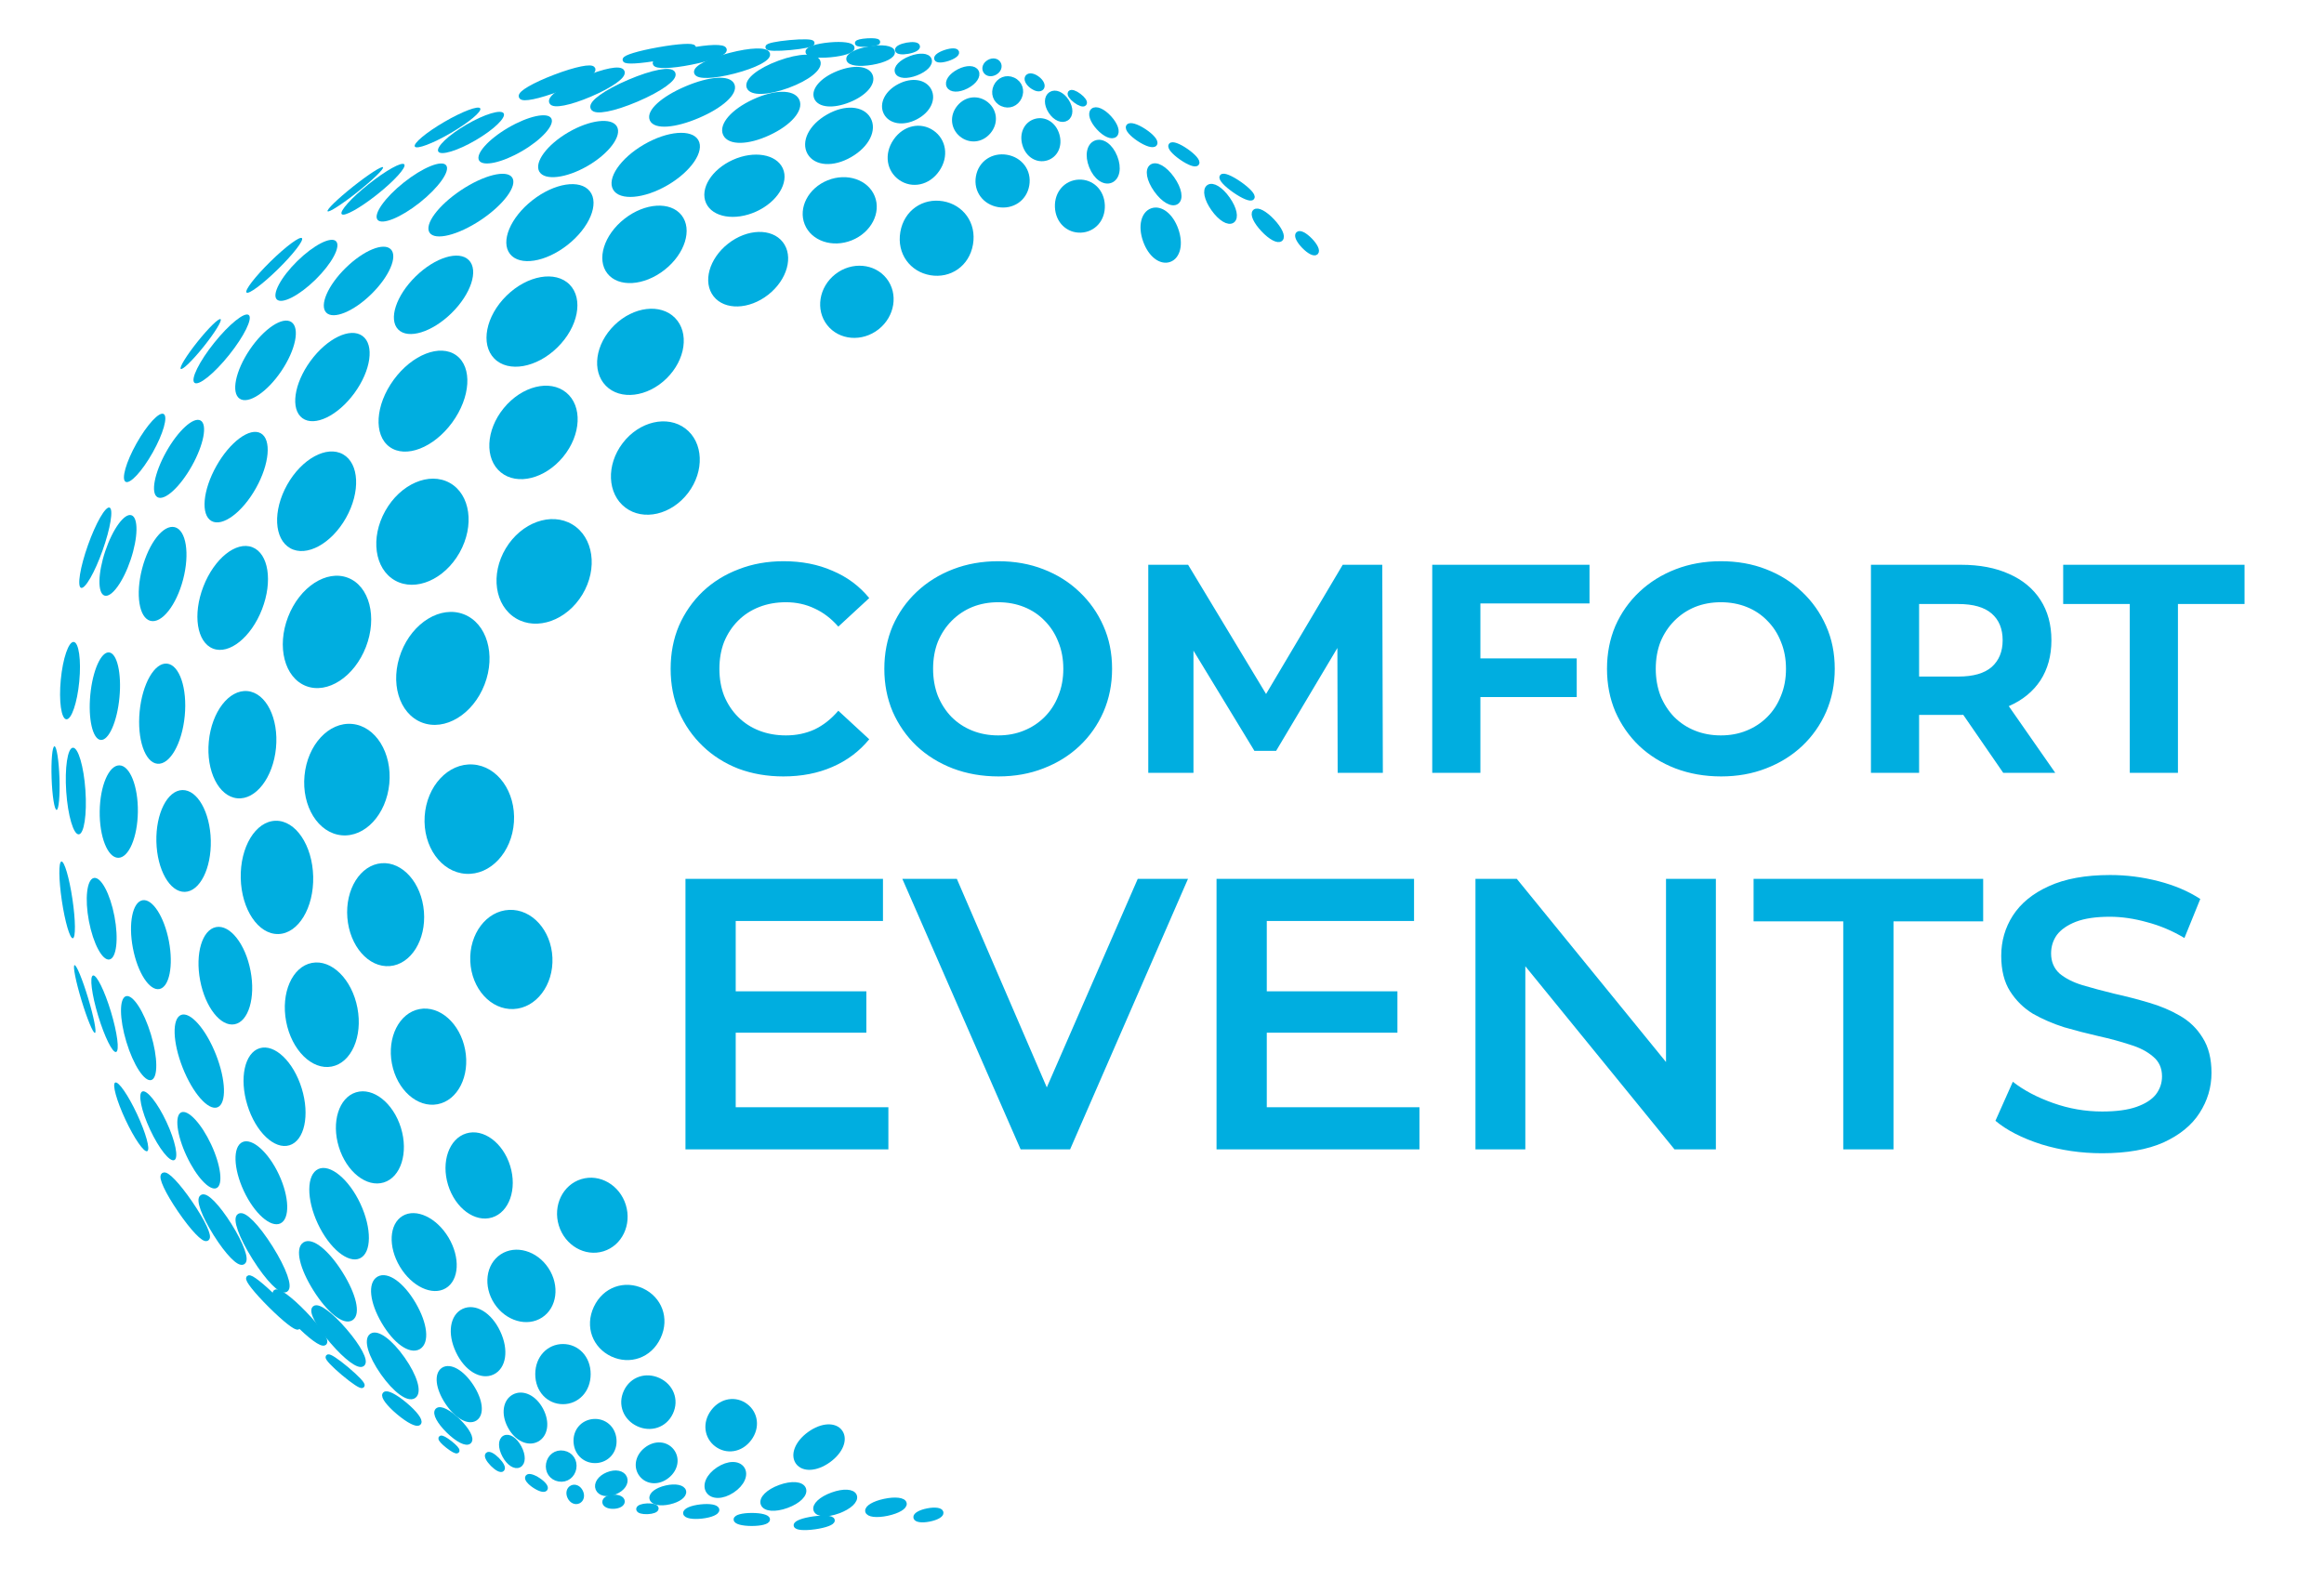 <?xml version="1.0" encoding="UTF-8"?> <svg xmlns="http://www.w3.org/2000/svg" width="469" height="319" viewBox="0 0 469 319" fill="none"> <path d="M195.863 49.257C195.156 53.383 191.607 55.707 187.831 55.06C184.054 54.414 181.48 51.042 182.186 46.915C182.893 42.788 186.442 40.465 190.218 41.111C193.995 41.758 196.569 45.129 195.863 49.257Z" fill="#00AEE0"></path> <path d="M195.863 49.257C195.156 53.383 191.607 55.707 187.831 55.06C184.054 54.414 181.48 51.042 182.186 46.915C182.893 42.788 186.442 40.465 190.218 41.111C193.995 41.758 196.569 45.129 195.863 49.257Z" stroke="#00AEE0"></path> <path d="M207.221 37.361C206.736 40.194 204.211 41.774 201.51 41.312C198.808 40.849 196.952 38.52 197.437 35.687C197.922 32.853 200.447 31.273 203.149 31.736C205.851 32.199 207.706 34.528 207.221 37.361Z" fill="#00AEE0"></path> <path d="M207.221 37.361C206.736 40.194 204.211 41.774 201.51 41.312C198.808 40.849 196.952 38.52 197.437 35.687C197.922 32.853 200.447 31.273 203.149 31.736C205.851 32.199 207.706 34.528 207.221 37.361Z" stroke="#00AEE0"></path> <path d="M213.304 27.228C213.96 29.424 212.96 31.373 211.168 31.908C209.376 32.444 207.47 31.363 206.814 29.167C206.159 26.971 207.159 25.022 208.951 24.487C210.743 23.952 212.648 25.033 213.304 27.228Z" fill="#00AEE0"></path> <path d="M213.304 27.228C213.96 29.424 212.96 31.373 211.168 31.908C209.376 32.444 207.47 31.363 206.814 29.167C206.159 26.971 207.159 25.022 208.951 24.487C210.743 23.952 212.648 25.033 213.304 27.228Z" stroke="#00AEE0"></path> <path d="M204.466 16.128C205.862 16.772 206.326 18.296 205.712 19.628C205.098 20.961 203.637 21.597 202.241 20.953C200.845 20.31 200.381 18.786 200.995 17.453C201.609 16.121 203.07 15.485 204.466 16.128Z" fill="#00AEE0"></path> <path d="M204.466 16.128C205.862 16.772 206.326 18.296 205.712 19.628C205.098 20.961 203.637 21.597 202.241 20.953C200.845 20.31 200.381 18.786 200.995 17.453C201.609 16.121 203.07 15.485 204.466 16.128Z" stroke="#00AEE0"></path> <path d="M225 31.69C225.896 33.933 225.455 35.904 224.15 36.425C222.844 36.946 221.168 35.821 220.272 33.577C219.376 31.334 219.816 29.363 221.122 28.842C222.428 28.321 224.104 29.446 225 31.69Z" fill="#00AEE0"></path> <path d="M225 31.69C225.896 33.933 225.455 35.904 224.15 36.425C222.844 36.946 221.168 35.821 220.272 33.577C219.376 31.334 219.816 29.363 221.122 28.842C222.428 28.321 224.104 29.446 225 31.69Z" stroke="#00AEE0"></path> <path d="M223.854 23.798C225.165 25.233 225.59 26.662 224.998 27.203C224.406 27.745 223.021 27.194 221.709 25.759C220.397 24.325 219.973 22.896 220.565 22.354C221.157 21.813 222.542 22.364 223.854 23.798Z" fill="#00AEE0"></path> <path d="M223.854 23.798C225.165 25.233 225.59 26.662 224.998 27.203C224.406 27.745 223.021 27.194 221.709 25.759C220.397 24.325 219.973 22.896 220.565 22.354C221.157 21.813 222.542 22.364 223.854 23.798Z" stroke="#00AEE0"></path> <path d="M215.237 20.414C216.175 21.852 216.11 23.309 215.23 23.883C214.351 24.456 212.991 23.928 212.053 22.49C211.115 21.051 211.181 19.594 212.06 19.021C212.94 18.448 214.3 18.975 215.237 20.414Z" fill="#00AEE0"></path> <path d="M215.237 20.414C216.175 21.852 216.11 23.309 215.23 23.883C214.351 24.456 212.991 23.928 212.053 22.49C211.115 21.051 211.181 19.594 212.06 19.021C212.94 18.448 214.3 18.975 215.237 20.414Z" stroke="#00AEE0"></path> <path d="M209.359 15.883C210.193 16.518 210.516 17.289 210.204 17.699C209.892 18.109 209.063 18.003 208.229 17.368C207.394 16.733 207.072 15.962 207.384 15.552C207.696 15.142 208.524 15.248 209.359 15.883Z" fill="#00AEE0"></path> <path d="M209.359 15.883C210.193 16.518 210.516 17.289 210.204 17.699C209.892 18.109 209.063 18.003 208.229 17.368C207.394 16.733 207.072 15.962 207.384 15.552C207.696 15.142 208.524 15.248 209.359 15.883Z" stroke="#00AEE0"></path> <path d="M217.762 19.355C218.597 19.989 219.015 20.636 218.818 20.895C218.622 21.154 217.886 20.927 217.051 20.293C216.215 19.659 215.798 19.012 215.995 18.753C216.191 18.494 216.927 18.722 217.762 19.355Z" fill="#00AEE0"></path> <path d="M217.762 19.355C218.597 19.989 219.015 20.636 218.818 20.895C218.622 21.154 217.886 20.927 217.051 20.293C216.215 19.659 215.798 19.012 215.995 18.753C216.191 18.494 216.927 18.722 217.762 19.355Z" stroke="#00AEE0"></path> <path d="M236.544 36.063C238.027 38.162 238.331 40.12 237.443 40.747C236.555 41.375 234.811 40.435 233.327 38.336C231.844 36.237 231.54 34.28 232.428 33.652C233.316 33.024 235.06 33.964 236.544 36.063Z" fill="#00AEE0"></path> <path d="M236.544 36.063C238.027 38.162 238.331 40.12 237.443 40.747C236.555 41.375 234.811 40.435 233.327 38.336C231.844 36.237 231.54 34.28 232.428 33.652C233.316 33.024 235.06 33.964 236.544 36.063Z" stroke="#00AEE0"></path> <path d="M247.734 40.14C249.146 42.138 249.483 43.966 248.698 44.521C247.913 45.076 246.302 44.147 244.89 42.15C243.478 40.152 243.141 38.324 243.926 37.769C244.711 37.214 246.322 38.142 247.734 40.14Z" fill="#00AEE0"></path> <path d="M247.734 40.14C249.146 42.138 249.483 43.966 248.698 44.521C247.913 45.076 246.302 44.147 244.89 42.15C243.478 40.152 243.141 38.324 243.926 37.769C244.711 37.214 246.322 38.142 247.734 40.14Z" stroke="#00AEE0"></path> <path d="M256.756 44.625C258.286 46.248 258.934 47.752 258.431 48.226C257.929 48.7 256.466 47.964 254.936 46.341C253.406 44.717 252.758 43.213 253.26 42.739C253.763 42.266 255.226 43.002 256.756 44.625Z" fill="#00AEE0"></path> <path d="M256.756 44.625C258.286 46.248 258.934 47.752 258.431 48.226C257.929 48.7 256.466 47.964 254.936 46.341C253.406 44.717 252.758 43.213 253.26 42.739C253.763 42.266 255.226 43.002 256.756 44.625Z" stroke="#00AEE0"></path> <path d="M239.377 30.482C240.918 31.554 241.773 32.593 241.516 32.963C241.259 33.333 239.987 32.893 238.446 31.822C236.904 30.75 236.049 29.711 236.307 29.341C236.564 28.971 237.835 29.411 239.377 30.482Z" fill="#00AEE0"></path> <path d="M239.377 30.482C240.918 31.554 241.773 32.593 241.516 32.963C241.259 33.333 239.987 32.893 238.446 31.822C236.904 30.75 236.049 29.711 236.307 29.341C236.564 28.971 237.835 29.411 239.377 30.482Z" stroke="#00AEE0"></path> <path d="M250.113 37.104C251.905 38.35 252.932 39.509 252.675 39.879C252.418 40.248 250.974 39.689 249.182 38.443C247.391 37.198 246.363 36.039 246.62 35.669C246.877 35.299 248.322 35.859 250.113 37.104Z" fill="#00AEE0"></path> <path d="M250.113 37.104C251.905 38.35 252.932 39.509 252.675 39.879C252.418 40.248 250.974 39.689 249.182 38.443C247.391 37.198 246.363 36.039 246.62 35.669C246.877 35.299 248.322 35.859 250.113 37.104Z" stroke="#00AEE0"></path> <path d="M230.911 26.493C232.477 27.528 233.324 28.594 233.037 29.028C232.751 29.462 231.438 29.1 229.872 28.065C228.306 27.03 227.458 25.964 227.745 25.53C228.031 25.096 229.345 25.458 230.911 26.493Z" fill="#00AEE0"></path> <path d="M230.911 26.493C232.477 27.528 233.324 28.594 233.037 29.028C232.751 29.462 231.438 29.1 229.872 28.065C228.306 27.03 227.458 25.964 227.745 25.53C228.031 25.096 229.345 25.458 230.911 26.493Z" stroke="#00AEE0"></path> <path d="M264.386 48.498C265.453 49.597 265.912 50.623 265.572 50.953C265.231 51.283 264.22 50.793 263.154 49.694C262.088 48.595 261.628 47.569 261.969 47.239C262.309 46.908 263.32 47.399 264.386 48.498Z" fill="#00AEE0"></path> <path d="M264.386 48.498C265.453 49.597 265.912 50.623 265.572 50.953C265.231 51.283 264.22 50.793 263.154 49.694C262.088 48.595 261.628 47.569 261.969 47.239C262.309 46.908 263.32 47.399 264.386 48.498Z" stroke="#00AEE0"></path> <path d="M189.126 34.243C187.25 36.955 184.081 37.53 181.769 35.931C179.456 34.331 178.875 31.163 180.751 28.451C182.626 25.739 185.795 25.164 188.108 26.764C190.42 28.363 191.001 31.531 189.126 34.243Z" fill="#00AEE0"></path> <path d="M189.126 34.243C187.25 36.955 184.081 37.53 181.769 35.931C179.456 34.331 178.875 31.163 180.751 28.451C182.626 25.739 185.795 25.164 188.108 26.764C190.42 28.363 191.001 31.531 189.126 34.243Z" stroke="#00AEE0"></path> <path d="M171.537 31.268C168.04 33.286 164.634 32.956 163.409 30.831C162.184 28.707 163.603 25.594 167.1 23.577C170.597 21.56 174.003 21.89 175.228 24.014C176.453 26.138 175.034 29.251 171.537 31.268Z" fill="#00AEE0"></path> <path d="M171.537 31.268C168.04 33.286 164.634 32.956 163.409 30.831C162.184 28.707 163.603 25.594 167.1 23.577C170.597 21.56 174.003 21.89 175.228 24.014C176.453 26.138 175.034 29.251 171.537 31.268Z" stroke="#00AEE0"></path> <path d="M155.083 26.835C150.807 28.821 147.2 28.78 146.391 27.038C145.582 25.296 147.877 22.514 152.154 20.527C156.431 18.541 160.038 18.583 160.847 20.325C161.655 22.066 159.36 24.849 155.083 26.835Z" fill="#00AEE0"></path> <path d="M155.083 26.835C150.807 28.821 147.2 28.78 146.391 27.038C145.582 25.296 147.877 22.514 152.154 20.527C156.431 18.541 160.038 18.583 160.847 20.325C161.655 22.066 159.36 24.849 155.083 26.835Z" stroke="#00AEE0"></path> <path d="M140.831 23.355C136.05 25.396 132.23 25.584 131.587 24.079C130.945 22.574 133.723 19.946 138.504 17.904C143.284 15.864 147.104 15.675 147.747 17.181C148.389 18.686 145.612 21.314 140.831 23.355Z" fill="#00AEE0"></path> <path d="M140.831 23.355C136.05 25.396 132.23 25.584 131.587 24.079C130.945 22.574 133.723 19.946 138.504 17.904C143.284 15.864 147.104 15.675 147.747 17.181C148.389 18.686 145.612 21.314 140.831 23.355Z" stroke="#00AEE0"></path> <path d="M128.481 20.043C123.7 22.084 120.068 22.712 119.658 21.75C119.247 20.788 122.213 18.6 126.994 16.559C131.775 14.518 135.406 13.89 135.817 14.852C136.227 15.813 133.262 18.002 128.481 20.043Z" fill="#00AEE0"></path> <path d="M128.481 20.043C123.7 22.084 120.068 22.712 119.658 21.75C119.247 20.788 122.213 18.6 126.994 16.559C131.775 14.518 135.406 13.89 135.817 14.852C136.227 15.813 133.262 18.002 128.481 20.043Z" stroke="#00AEE0"></path> <path d="M119.07 19.036C114.854 20.836 111.659 21.41 111.308 20.586C110.956 19.762 113.58 17.852 117.796 16.052C122.012 14.252 125.206 13.678 125.558 14.502C125.91 15.326 123.286 17.236 119.07 19.036Z" fill="#00AEE0"></path> <path d="M119.07 19.036C114.854 20.836 111.659 21.41 111.308 20.586C110.956 19.762 113.58 17.852 117.796 16.052C122.012 14.252 125.206 13.678 125.558 14.502C125.91 15.326 123.286 17.236 119.07 19.036Z" stroke="#00AEE0"></path> <path d="M112.869 17.883C108.586 19.519 105.433 20.127 105.188 19.485C104.942 18.843 107.699 17.195 111.981 15.559C116.264 13.924 119.418 13.315 119.663 13.957C119.908 14.599 117.152 16.248 112.869 17.883Z" fill="#00AEE0"></path> <path d="M112.869 17.883C108.586 19.519 105.433 20.127 105.188 19.485C104.942 18.843 107.699 17.195 111.981 15.559C116.264 13.924 119.418 13.315 119.663 13.957C119.908 14.599 117.152 16.248 112.869 17.883Z" stroke="#00AEE0"></path> <path d="M133.198 11.646C129.109 12.376 126.223 12.519 126.144 12.074C126.064 11.629 128.821 10.765 132.911 10.035C137 9.305 139.886 9.162 139.966 9.607C140.045 10.052 137.288 10.916 133.198 11.646Z" fill="#00AEE0"></path> <path d="M133.198 11.646C129.109 12.376 126.223 12.519 126.144 12.074C126.064 11.629 128.821 10.765 132.911 10.035C137 9.305 139.886 9.162 139.966 9.607C140.045 10.052 137.288 10.916 133.198 11.646Z" stroke="#00AEE0"></path> <path d="M139.426 12.575C135.297 13.393 132.344 13.432 132.216 12.786C132.088 12.139 134.833 11.05 138.963 10.233C143.092 9.416 146.046 9.376 146.174 10.023C146.302 10.67 143.556 11.758 139.426 12.575Z" fill="#00AEE0"></path> <path d="M139.426 12.575C135.297 13.393 132.344 13.432 132.216 12.786C132.088 12.139 134.833 11.05 138.963 10.233C143.092 9.416 146.046 9.376 146.174 10.023C146.302 10.67 143.556 11.758 139.426 12.575Z" stroke="#00AEE0"></path> <path d="M148.147 14.352C143.903 15.456 140.79 15.505 140.561 14.625C140.332 13.746 143.075 12.271 147.318 11.167C151.562 10.063 154.675 10.014 154.904 10.893C155.133 11.773 152.391 13.248 148.147 14.352Z" fill="#00AEE0"></path> <path d="M148.147 14.352C143.903 15.456 140.79 15.505 140.561 14.625C140.332 13.746 143.075 12.271 147.318 11.167C151.562 10.063 154.675 10.014 154.904 10.893C155.133 11.773 152.391 13.248 148.147 14.352Z" stroke="#00AEE0"></path> <path d="M158.955 17.277C154.839 18.788 151.624 18.81 151.161 17.55C150.699 16.29 153.164 14.226 157.28 12.715C161.397 11.204 164.612 11.183 165.074 12.443C165.537 13.703 163.071 15.766 158.955 17.277Z" fill="#00AEE0"></path> <path d="M158.955 17.277C154.839 18.788 151.624 18.81 151.161 17.55C150.699 16.29 153.164 14.226 157.28 12.715C161.397 11.204 164.612 11.183 165.074 12.443C165.537 13.703 163.071 15.766 158.955 17.277Z" stroke="#00AEE0"></path> <path d="M171.283 20.174C168.068 21.472 165.366 21.168 164.769 19.689C164.172 18.21 165.906 16.116 169.122 14.818C172.337 13.52 175.039 13.824 175.636 15.303C176.233 16.782 174.499 18.876 171.283 20.174Z" fill="#00AEE0"></path> <path d="M171.283 20.174C168.068 21.472 165.366 21.168 164.769 19.689C164.172 18.21 165.906 16.116 169.122 14.818C172.337 13.52 175.039 13.824 175.636 15.303C176.233 16.782 174.499 18.876 171.283 20.174Z" stroke="#00AEE0"></path> <path d="M184.767 23.655C182.195 24.979 179.699 24.49 178.809 22.76C177.918 21.03 178.971 18.715 181.543 17.391C184.115 16.067 186.612 16.556 187.502 18.286C188.392 20.016 187.339 22.331 184.767 23.655Z" fill="#00AEE0"></path> <path d="M184.767 23.655C182.195 24.979 179.699 24.49 178.809 22.76C177.918 21.03 178.971 18.715 181.543 17.391C184.115 16.067 186.612 16.556 187.502 18.286C188.392 20.016 187.339 22.331 184.767 23.655Z" stroke="#00AEE0"></path> <path d="M195.038 17.402C193.402 18.244 191.932 18.161 191.51 17.341C191.088 16.522 191.875 15.277 193.511 14.435C195.147 13.593 196.618 13.676 197.04 14.496C197.462 15.315 196.675 16.56 195.038 17.402Z" fill="#00AEE0"></path> <path d="M195.038 17.402C193.402 18.244 191.932 18.161 191.51 17.341C191.088 16.522 191.875 15.277 193.511 14.435C195.147 13.593 196.618 13.676 197.04 14.496C197.462 15.315 196.675 16.56 195.038 17.402Z" stroke="#00AEE0"></path> <path d="M184.881 14.757C182.979 15.491 181.412 15.336 181.097 14.52C180.781 13.704 181.838 12.536 183.739 11.801C185.641 11.067 187.208 11.222 187.523 12.039C187.838 12.855 186.782 14.023 184.881 14.757Z" fill="#00AEE0"></path> <path d="M184.881 14.757C182.979 15.491 181.412 15.336 181.097 14.52C180.781 13.704 181.838 12.536 183.739 11.801C185.641 11.067 187.208 11.222 187.523 12.039C187.838 12.855 186.782 14.023 184.881 14.757Z" stroke="#00AEE0"></path> <path d="M175.927 12.595C173.321 13.037 171.418 12.729 171.29 11.973C171.161 11.216 172.855 10.298 175.462 9.855C178.068 9.413 179.971 9.721 180.099 10.477C180.228 11.234 178.534 12.152 175.927 12.595Z" fill="#00AEE0"></path> <path d="M175.927 12.595C173.321 13.037 171.418 12.729 171.29 11.973C171.161 11.216 172.855 10.298 175.462 9.855C178.068 9.413 179.971 9.721 180.099 10.477C180.228 11.234 178.534 12.152 175.927 12.595Z" stroke="#00AEE0"></path> <path d="M183.256 10.363C182.057 10.584 181.178 10.454 181.114 10.106C181.05 9.758 181.825 9.324 183.024 9.103C184.223 8.882 185.102 9.012 185.167 9.36C185.231 9.708 184.455 10.143 183.256 10.363Z" fill="#00AEE0"></path> <path d="M183.256 10.363C182.057 10.584 181.178 10.454 181.114 10.106C181.05 9.758 181.825 9.324 183.024 9.103C184.223 8.882 185.102 9.012 185.167 9.36C185.231 9.708 184.455 10.143 183.256 10.363Z" stroke="#00AEE0"></path> <path d="M191.244 11.83C190.049 12.218 189.132 12.198 189.017 11.845C188.902 11.491 189.634 10.937 190.829 10.549C192.023 10.162 192.941 10.181 193.056 10.534C193.17 10.888 192.439 11.442 191.244 11.83Z" fill="#00AEE0"></path> <path d="M191.244 11.83C190.049 12.218 189.132 12.198 189.017 11.845C188.902 11.491 189.634 10.937 190.829 10.549C192.023 10.162 192.941 10.181 193.056 10.534C193.17 10.888 192.439 11.442 191.244 11.83Z" stroke="#00AEE0"></path> <path d="M200.788 14.639C200.015 15.079 199.215 14.913 198.885 14.333C198.556 13.754 198.822 12.981 199.594 12.542C200.367 12.102 201.167 12.268 201.497 12.848C201.826 13.427 201.56 14.2 200.788 14.639Z" fill="#00AEE0"></path> <path d="M200.788 14.639C200.015 15.079 199.215 14.913 198.885 14.333C198.556 13.754 198.822 12.981 199.594 12.542C200.367 12.102 201.167 12.268 201.497 12.848C201.826 13.427 201.56 14.2 200.788 14.639Z" stroke="#00AEE0"></path> <path d="M175.098 8.94C173.881 9.013 173.031 8.906 173.02 8.712C173.008 8.517 173.838 8.308 175.055 8.234C176.272 8.161 177.121 8.268 177.133 8.463C177.145 8.657 176.314 8.866 175.098 8.94Z" fill="#00AEE0"></path> <path d="M175.098 8.94C173.881 9.013 173.031 8.906 173.02 8.712C173.008 8.517 173.838 8.308 175.055 8.234C176.272 8.161 177.121 8.268 177.133 8.463C177.145 8.657 176.314 8.866 175.098 8.94Z" stroke="#00AEE0"></path> <path d="M167.597 11.062C164.964 11.305 163.106 11.024 163.055 10.471C163.004 9.917 164.779 9.3 167.411 9.057C170.044 8.813 171.902 9.094 171.953 9.648C172.004 10.201 170.229 10.818 167.597 11.062Z" fill="#00AEE0"></path> <path d="M167.597 11.062C164.964 11.305 163.106 11.024 163.055 10.471C163.004 9.917 164.779 9.3 167.411 9.057C170.044 8.813 171.902 9.094 171.953 9.648C172.004 10.201 170.229 10.818 167.597 11.062Z" stroke="#00AEE0"></path> <path d="M159.471 9.606C156.832 9.85 154.991 9.79 154.965 9.51C154.939 9.229 156.738 8.833 159.377 8.588C162.015 8.344 163.856 8.404 163.882 8.685C163.908 8.966 162.109 9.362 159.471 9.606Z" fill="#00AEE0"></path> <path d="M159.471 9.606C156.832 9.85 154.991 9.79 154.965 9.51C154.939 9.229 156.738 8.833 159.377 8.588C162.015 8.344 163.856 8.404 163.882 8.685C163.908 8.966 162.109 9.362 159.471 9.606Z" stroke="#00AEE0"></path> <path d="M199.511 26.553C198.016 28.355 195.66 28.501 194.026 27.146C192.392 25.792 192.099 23.45 193.594 21.646C195.089 19.844 197.445 19.698 199.079 21.053C200.713 22.407 201.006 24.75 199.511 26.553Z" fill="#00AEE0"></path> <path d="M199.511 26.553C198.016 28.355 195.66 28.501 194.026 27.146C192.392 25.792 192.099 23.45 193.594 21.646C195.089 19.844 197.445 19.698 199.079 21.053C200.713 22.407 201.006 24.75 199.511 26.553Z" stroke="#00AEE0"></path> <path d="M222.464 41.43C222.575 44.302 220.62 46.362 218.115 46.459C215.609 46.556 213.501 44.653 213.39 41.781C213.279 38.909 215.233 36.849 217.739 36.752C220.245 36.655 222.352 38.558 222.464 41.43Z" fill="#00AEE0"></path> <path d="M222.464 41.43C222.575 44.302 220.62 46.362 218.115 46.459C215.609 46.556 213.501 44.653 213.39 41.781C213.279 38.909 215.233 36.849 217.739 36.752C220.245 36.655 222.352 38.558 222.464 41.43Z" stroke="#00AEE0"></path> <path d="M237.313 46.372C238.346 49.294 237.681 51.798 235.981 52.399C234.28 53 232.189 51.471 231.156 48.548C230.123 45.626 230.789 43.122 232.489 42.521C234.189 41.92 236.28 43.449 237.313 46.372Z" fill="#00AEE0"></path> <path d="M237.313 46.372C238.346 49.294 237.681 51.798 235.981 52.399C234.28 53 232.189 51.471 231.156 48.548C230.123 45.626 230.789 43.122 232.489 42.521C234.189 41.92 236.28 43.449 237.313 46.372Z" stroke="#00AEE0"></path> <ellipse cx="169.461" cy="42.45" rx="7.617" ry="6.528" transform="rotate(-21.915 169.461 42.45)" fill="#00AEE0"></ellipse> <ellipse cx="172.927" cy="60.918" rx="7.617" ry="7.071" transform="rotate(-38.131 172.927 60.918)" fill="#00AEE0"></ellipse> <ellipse cx="150.987" cy="54.335" rx="8.873" ry="6.553" transform="rotate(-38.131 150.987 54.335)" fill="#00AEE0"></ellipse> <ellipse cx="130.059" cy="49.325" rx="9.517" ry="6.553" transform="rotate(-38.131 130.059 49.325)" fill="#00AEE0"></ellipse> <ellipse cx="129.246" cy="71.018" rx="9.778" ry="7.523" transform="rotate(-44.454 129.246 71.018)" fill="#00AEE0"></ellipse> <ellipse cx="107.662" cy="87.285" rx="10.412" ry="7.75" transform="rotate(-50.674 107.662 87.285)" fill="#00AEE0"></ellipse> <ellipse cx="85.356" cy="80.968" rx="11.432" ry="7.31" transform="rotate(-53.848 85.356 80.968)" fill="#00AEE0"></ellipse> <ellipse cx="67.088" cy="76.109" rx="10.276" ry="5.49" transform="rotate(-53.848 67.088 76.109)" fill="#00AEE0"></ellipse> <ellipse cx="53.587" cy="72.74" rx="9.33" ry="3.851" transform="rotate(-55.983 53.587 72.74)" fill="#00AEE0"></ellipse> <ellipse cx="44.726" cy="70.427" rx="8.762" ry="1.941" transform="rotate(-51.323 44.726 70.427)" fill="#00AEE0"></ellipse> <ellipse cx="40.499" cy="69.447" rx="6.428" ry="0.793" transform="rotate(-51.323 40.499 69.447)" fill="#00AEE0"></ellipse> <ellipse cx="132.256" cy="94.475" rx="10.017" ry="8.297" transform="rotate(-52.741 132.256 94.475)" fill="#00AEE0"></ellipse> <ellipse cx="109.807" cy="115.333" rx="11.055" ry="9.025" transform="rotate(-58.985 109.807 115.333)" fill="#00AEE0"></ellipse> <ellipse cx="89.37" cy="134.914" rx="11.714" ry="9.025" transform="rotate(-68.825 89.37 134.914)" fill="#00AEE0"></ellipse> <ellipse cx="65.991" cy="127.55" rx="11.714" ry="8.42" transform="rotate(-68.825 65.991 127.55)" fill="#00AEE0"></ellipse> <ellipse cx="46.959" cy="120.687" rx="10.975" ry="6.348" transform="rotate(-68.825 46.959 120.687)" fill="#00AEE0"></ellipse> <ellipse cx="32.817" cy="115.863" rx="9.767" ry="4.279" transform="rotate(-75.408 32.817 115.863)" fill="#00AEE0"></ellipse> <ellipse cx="23.806" cy="112.108" rx="8.553" ry="2.704" transform="rotate(-71.451 23.806 112.108)" fill="#00AEE0"></ellipse> <ellipse cx="19.23" cy="110.555" rx="8.595" ry="1.57" transform="rotate(-70.441 19.23 110.555)" fill="#00AEE0"></ellipse> <ellipse cx="85.253" cy="107.326" rx="11.291" ry="8.599" transform="rotate(-60.685 85.253 107.326)" fill="#00AEE0"></ellipse> <ellipse cx="63.896" cy="101.177" rx="10.871" ry="6.813" transform="rotate(-60.685 63.896 101.177)" fill="#00AEE0"></ellipse> <ellipse cx="47.652" cy="96.31" rx="10.156" ry="4.575" transform="rotate(-60.685 47.652 96.31)" fill="#00AEE0"></ellipse> <ellipse cx="36.133" cy="92.619" rx="8.877" ry="2.954" transform="rotate(-60.685 36.133 92.619)" fill="#00AEE0"></ellipse> <ellipse cx="29.188" cy="90.407" rx="7.847" ry="1.875" transform="rotate(-60.685 29.188 90.407)" fill="#00AEE0"></ellipse> <ellipse cx="107.352" cy="64.909" rx="10.653" ry="7.324" transform="rotate(-44.454 107.352 64.909)" fill="#00AEE0"></ellipse> <ellipse cx="87.491" cy="59.509" rx="9.989" ry="5.179" transform="rotate(-44.454 87.491 59.509)" fill="#00AEE0"></ellipse> <ellipse cx="72.358" cy="56.713" rx="9.125" ry="3.701" transform="rotate(-44.454 72.358 56.713)" fill="#00AEE0"></ellipse> <ellipse cx="61.837" cy="54.567" rx="8.379" ry="2.623" transform="rotate(-44.454 61.837 54.567)" fill="#00AEE0"></ellipse> <ellipse cx="55.342" cy="53.556" rx="7.833" ry="1.082" transform="rotate(-44.454 55.342 53.556)" fill="#00AEE0"></ellipse> <ellipse cx="110.979" cy="44.938" rx="10.244" ry="5.737" transform="rotate(-38.131 110.979 44.938)" fill="#00AEE0"></ellipse> <ellipse cx="95.029" cy="41.401" rx="10.022" ry="3.612" transform="rotate(-33.722 95.029 41.401)" fill="#00AEE0"></ellipse> <ellipse cx="83.109" cy="38.859" rx="8.841" ry="2.591" transform="rotate(-38.455 83.109 38.859)" fill="#00AEE0"></ellipse> <ellipse cx="75.272" cy="38.198" rx="8.067" ry="1.352" transform="rotate(-38.455 75.272 38.198)" fill="#00AEE0"></ellipse> <ellipse cx="71.703" cy="38.203" rx="7.142" ry="0.705" transform="rotate(-38.455 71.703 38.203)" fill="#00AEE0"></ellipse> <ellipse cx="150.233" cy="37.492" rx="8.5" ry="5.723" transform="rotate(-24.365 150.233 37.492)" fill="#00AEE0"></ellipse> <ellipse cx="132.33" cy="33.28" rx="9.944" ry="4.745" transform="rotate(-30.218 132.33 33.28)" fill="#00AEE0"></ellipse> <ellipse cx="116.667" cy="30.085" rx="9.058" ry="3.91" transform="rotate(-30.246 116.667 30.085)" fill="#00AEE0"></ellipse> <ellipse cx="103.964" cy="28.134" rx="8.433" ry="2.74" transform="rotate(-30.246 103.964 28.134)" fill="#00AEE0"></ellipse> <ellipse cx="95.049" cy="26.736" rx="7.642" ry="1.828" transform="rotate(-30.246 95.049 26.736)" fill="#00AEE0"></ellipse> <ellipse cx="90.315" cy="25.73" rx="7.642" ry="1.298" transform="rotate(-30.246 90.315 25.73)" fill="#00AEE0"></ellipse> <path d="M132.862 269.873C134.635 266.08 133.044 262.148 129.572 260.526C126.101 258.903 122.064 260.206 120.291 263.999C118.519 267.793 120.11 271.725 123.581 273.347C127.053 274.969 131.09 273.667 132.862 269.873Z" fill="#00AEE0"></path> <path d="M132.862 269.873C134.635 266.08 133.044 262.148 129.572 260.526C126.101 258.903 122.064 260.206 120.291 263.999C118.519 267.793 120.11 271.725 123.581 273.347C127.053 274.969 131.09 273.667 132.862 269.873Z" stroke="#00AEE0"></path> <path d="M135.345 285.124C136.562 282.52 135.388 279.782 132.905 278.622C130.421 277.461 127.569 278.317 126.352 280.922C125.135 283.526 126.309 286.263 128.792 287.423C131.275 288.584 134.128 287.728 135.345 285.124Z" fill="#00AEE0"></path> <path d="M135.345 285.124C136.562 282.52 135.388 279.782 132.905 278.622C130.421 277.461 127.569 278.317 126.352 280.922C125.135 283.526 126.309 286.263 128.792 287.423C131.275 288.584 134.128 287.728 135.345 285.124Z" stroke="#00AEE0"></path> <path d="M134.633 297.914C136.423 296.485 136.713 294.313 135.545 292.852C134.378 291.39 132.197 291.192 130.406 292.622C128.615 294.052 128.326 296.223 129.493 297.685C130.66 299.146 132.842 299.344 134.633 297.914Z" fill="#00AEE0"></path> <path d="M134.633 297.914C136.423 296.485 136.713 294.313 135.545 292.852C134.378 291.39 132.197 291.192 130.406 292.622C128.615 294.052 128.326 296.223 129.493 297.685C130.66 299.146 132.842 299.344 134.633 297.914Z" stroke="#00AEE0"></path> <path d="M112.792 298.542C114.305 298.809 115.556 297.822 115.811 296.377C116.066 294.932 115.228 293.577 113.715 293.31C112.201 293.043 110.951 294.03 110.696 295.475C110.441 296.92 111.278 298.275 112.792 298.542Z" fill="#00AEE0"></path> <path d="M112.792 298.542C114.305 298.809 115.556 297.822 115.811 296.377C116.066 294.932 115.228 293.577 113.715 293.31C112.201 293.043 110.951 294.03 110.696 295.475C110.441 296.92 111.278 298.275 112.792 298.542Z" stroke="#00AEE0"></path> <path d="M147.782 300.85C149.798 299.517 150.559 297.648 149.784 296.475C149.008 295.302 146.99 295.271 144.974 296.603C142.959 297.936 142.198 299.806 142.973 300.979C143.748 302.151 145.767 302.182 147.782 300.85Z" fill="#00AEE0"></path> <path d="M147.782 300.85C149.798 299.517 150.559 297.648 149.784 296.475C149.008 295.302 146.99 295.271 144.974 296.603C142.959 297.936 142.198 299.806 142.973 300.979C143.748 302.151 145.767 302.182 147.782 300.85Z" stroke="#00AEE0"></path> <path d="M135.089 303.16C136.984 302.729 138.148 301.797 137.97 301.015C137.792 300.232 136.34 299.895 134.444 300.326C132.549 300.757 131.385 301.689 131.563 302.471C131.741 303.254 133.193 303.591 135.089 303.16Z" fill="#00AEE0"></path> <path d="M135.089 303.16C136.984 302.729 138.148 301.797 137.97 301.015C137.792 300.232 136.34 299.895 134.444 300.326C132.549 300.757 131.385 301.689 131.563 302.471C131.741 303.254 133.193 303.591 135.089 303.16Z" stroke="#00AEE0"></path> <path d="M124.085 301.163C125.675 300.515 126.452 299.281 126.057 298.309C125.661 297.336 124.243 296.994 122.652 297.641C121.062 298.289 120.285 299.523 120.68 300.496C121.076 301.468 122.494 301.81 124.085 301.163Z" fill="#00AEE0"></path> <path d="M124.085 301.163C125.675 300.515 126.452 299.281 126.057 298.309C125.661 297.336 124.243 296.994 122.652 297.641C121.062 298.289 120.285 299.523 120.68 300.496C121.076 301.468 122.494 301.81 124.085 301.163Z" stroke="#00AEE0"></path> <path d="M123.858 304.055C124.905 304.009 125.61 303.56 125.587 303.046C125.565 302.531 124.824 302.145 123.776 302.191C122.728 302.237 122.024 302.686 122.047 303.201C122.069 303.716 122.81 304.101 123.858 304.055Z" fill="#00AEE0"></path> <path d="M123.858 304.055C124.905 304.009 125.61 303.56 125.587 303.046C125.565 302.531 124.824 302.145 123.776 302.191C122.728 302.237 122.024 302.686 122.047 303.201C122.069 303.716 122.81 304.101 123.858 304.055Z" stroke="#00AEE0"></path> <path d="M130.679 305.13C131.726 305.086 132.438 304.792 132.424 304.467C132.41 304.143 131.676 303.91 130.629 303.954C129.581 303.999 128.87 304.293 128.883 304.617C128.897 304.942 129.631 305.175 130.679 305.13Z" fill="#00AEE0"></path> <path d="M130.679 305.13C131.726 305.086 132.438 304.792 132.424 304.467C132.41 304.143 131.676 303.91 130.629 303.954C129.581 303.999 128.87 304.293 128.883 304.617C128.897 304.942 129.631 305.175 130.679 305.13Z" stroke="#00AEE0"></path> <path d="M158.762 303.906C161.178 303.027 162.543 301.592 162.171 300.57C161.8 299.548 159.831 299.326 157.416 300.204C155 301.083 153.634 302.518 154.006 303.54C154.378 304.562 156.346 304.784 158.762 303.906Z" fill="#00AEE0"></path> <path d="M158.762 303.906C161.178 303.027 162.543 301.592 162.171 300.57C161.8 299.548 159.831 299.326 157.416 300.204C155 301.083 153.634 302.518 154.006 303.54C154.378 304.562 156.346 304.784 158.762 303.906Z" stroke="#00AEE0"></path> <path d="M169.147 305.008C171.446 304.172 172.766 302.862 172.437 301.959C172.108 301.055 170.256 300.899 167.957 301.736C165.658 302.572 164.338 303.881 164.667 304.785C164.996 305.689 166.848 305.844 169.147 305.008Z" fill="#00AEE0"></path> <path d="M169.147 305.008C171.446 304.172 172.766 302.862 172.437 301.959C172.108 301.055 170.256 300.899 167.957 301.736C165.658 302.572 164.338 303.881 164.667 304.785C164.996 305.689 166.848 305.844 169.147 305.008Z" stroke="#00AEE0"></path> <path d="M179.05 305.469C181.232 305.008 182.622 304.142 182.479 303.466C182.336 302.79 180.714 302.56 178.532 303.022C176.35 303.483 174.96 304.35 175.103 305.025C175.245 305.701 176.867 305.931 179.05 305.469Z" fill="#00AEE0"></path> <path d="M179.05 305.469C181.232 305.008 182.622 304.142 182.479 303.466C182.336 302.79 180.714 302.56 178.532 303.022C176.35 303.483 174.96 304.35 175.103 305.025C175.245 305.701 176.867 305.931 179.05 305.469Z" stroke="#00AEE0"></path> <path d="M151.72 307.516C153.597 307.515 154.891 307.148 154.891 306.698C154.891 306.248 153.595 305.884 151.718 305.885C149.841 305.887 148.546 306.253 148.547 306.703C148.547 307.154 149.842 307.518 151.72 307.516Z" fill="#00AEE0"></path> <path d="M151.72 307.516C153.597 307.515 154.891 307.148 154.891 306.698C154.891 306.248 153.595 305.884 151.718 305.885C149.841 305.887 148.546 306.253 148.547 306.703C148.547 307.154 149.842 307.518 151.72 307.516Z" stroke="#00AEE0"></path> <path d="M164.428 308.189C166.589 307.886 168.029 307.316 167.966 306.87C167.904 306.424 166.362 306.271 164.201 306.574C162.041 306.877 160.601 307.448 160.663 307.894C160.726 308.34 162.267 308.492 164.428 308.189Z" fill="#00AEE0"></path> <path d="M164.428 308.189C166.589 307.886 168.029 307.316 167.966 306.87C167.904 306.424 166.362 306.271 164.201 306.574C162.041 306.877 160.601 307.448 160.663 307.894C160.726 308.34 162.267 308.492 164.428 308.189Z" stroke="#00AEE0"></path> <path d="M141.618 306.028C143.483 305.82 144.724 305.258 144.666 304.74C144.608 304.223 143.274 303.948 141.409 304.156C139.543 304.364 138.303 304.926 138.361 305.444C138.418 305.961 139.752 306.236 141.618 306.028Z" fill="#00AEE0"></path> <path d="M141.618 306.028C143.483 305.82 144.724 305.258 144.666 304.74C144.608 304.223 143.274 303.948 141.409 304.156C139.543 304.364 138.303 304.926 138.361 305.444C138.418 305.961 139.752 306.236 141.618 306.028Z" stroke="#00AEE0"></path> <path d="M187.526 306.638C189.029 306.343 189.991 305.762 189.9 305.297C189.808 304.831 188.698 304.658 187.195 304.953C185.693 305.248 184.73 305.829 184.822 306.294C184.913 306.759 186.024 306.933 187.526 306.638Z" fill="#00AEE0"></path> <path d="M187.526 306.638C189.029 306.343 189.991 305.762 189.9 305.297C189.808 304.831 188.698 304.658 187.195 304.953C185.693 305.248 184.73 305.829 184.822 306.294C184.913 306.759 186.024 306.933 187.526 306.638Z" stroke="#00AEE0"></path> <path d="M118.7 277.369C118.706 274.071 116.43 271.793 113.618 271.788C110.807 271.783 108.524 274.055 108.518 277.352C108.513 280.65 110.788 282.929 113.6 282.933C116.412 282.938 118.695 280.666 118.7 277.369Z" fill="#00AEE0"></path> <path d="M118.7 277.369C118.706 274.071 116.43 271.793 113.618 271.788C110.807 271.783 108.524 274.055 108.518 277.352C108.513 280.65 110.788 282.929 113.6 282.933C116.412 282.938 118.695 280.666 118.7 277.369Z" stroke="#00AEE0"></path> <path d="M100.492 268.922C98.769 265.271 95.783 263.6 93.565 264.647C91.347 265.693 90.739 269.06 92.461 272.711C94.184 276.362 97.171 278.033 99.388 276.986C101.606 275.94 102.215 272.572 100.492 268.922Z" fill="#00AEE0"></path> <path d="M100.492 268.922C98.769 265.271 95.783 263.6 93.565 264.647C91.347 265.693 90.739 269.06 92.461 272.711C94.184 276.362 97.171 278.033 99.388 276.986C101.606 275.94 102.215 272.572 100.492 268.922Z" stroke="#00AEE0"></path> <path d="M83.449 263.251C81.068 259.18 78.081 257.158 76.423 258.128C74.766 259.098 75.065 262.692 77.446 266.763C79.828 270.833 82.814 272.855 84.472 271.885C86.129 270.915 85.83 267.321 83.449 263.251Z" fill="#00AEE0"></path> <path d="M83.449 263.251C81.068 259.18 78.081 257.158 76.423 258.128C74.766 259.098 75.065 262.692 77.446 266.763C79.828 270.833 82.814 272.855 84.472 271.885C86.129 270.915 85.83 267.321 83.449 263.251Z" stroke="#00AEE0"></path> <path d="M68.691 257.053C65.926 252.65 62.896 250.318 61.51 251.188C60.123 252.059 60.907 255.802 63.671 260.204C66.435 264.607 69.466 266.939 70.852 266.069C72.238 265.199 71.455 261.456 68.691 257.053Z" fill="#00AEE0"></path> <path d="M68.691 257.053C65.926 252.65 62.896 250.318 61.51 251.188C60.123 252.059 60.907 255.802 63.671 260.204C66.435 264.607 69.466 266.939 70.852 266.069C72.238 265.199 71.455 261.456 68.691 257.053Z" stroke="#00AEE0"></path> <path d="M54.593 251.87C51.829 247.468 49.204 244.881 48.318 245.437C47.432 245.993 48.621 249.482 51.385 253.884C54.15 258.287 56.775 260.874 57.66 260.317C58.546 259.761 57.357 256.273 54.593 251.87Z" fill="#00AEE0"></path> <path d="M54.593 251.87C51.829 247.468 49.204 244.881 48.318 245.437C47.432 245.993 48.621 249.482 51.385 253.884C54.15 258.287 56.775 260.874 57.66 260.317C58.546 259.761 57.357 256.273 54.593 251.87Z" stroke="#00AEE0"></path> <path d="M46.288 247.332C43.85 243.449 41.553 241.156 40.794 241.633C40.035 242.109 41.102 245.174 43.54 249.057C45.977 252.94 48.275 255.232 49.033 254.756C49.792 254.279 48.725 251.214 46.288 247.332Z" fill="#00AEE0"></path> <path d="M46.288 247.332C43.85 243.449 41.553 241.156 40.794 241.633C40.035 242.109 41.102 245.174 43.54 249.057C45.977 252.94 48.275 255.232 49.033 254.756C49.792 254.279 48.725 251.214 46.288 247.332Z" stroke="#00AEE0"></path> <path d="M38.406 242.883C35.82 239.097 33.576 236.8 33.008 237.187C32.441 237.575 33.766 240.501 36.352 244.286C38.938 248.072 41.182 250.369 41.749 249.982C42.316 249.594 40.992 246.668 38.406 242.883Z" fill="#00AEE0"></path> <path d="M38.406 242.883C35.82 239.097 33.576 236.8 33.008 237.187C32.441 237.575 33.766 240.501 36.352 244.286C38.938 248.072 41.182 250.369 41.749 249.982C42.316 249.594 40.992 246.668 38.406 242.883Z" stroke="#00AEE0"></path> <path d="M55.745 262.321C52.801 259.39 50.512 257.627 50.193 257.947C49.874 258.268 51.646 260.55 54.59 263.481C57.533 266.413 59.823 268.175 60.142 267.855C60.461 267.535 58.688 265.252 55.745 262.321Z" fill="#00AEE0"></path> <path d="M55.745 262.321C52.801 259.39 50.512 257.627 50.193 257.947C49.874 258.268 51.646 260.55 54.59 263.481C57.533 266.413 59.823 268.175 60.142 267.855C60.461 267.535 58.688 265.252 55.745 262.321Z" stroke="#00AEE0"></path> <path d="M61.391 265.109C58.464 262.083 56.061 260.366 55.587 260.825C55.113 261.283 56.748 263.743 59.675 266.769C62.601 269.795 65.005 271.511 65.479 271.052C65.953 270.594 64.318 268.135 61.391 265.109Z" fill="#00AEE0"></path> <path d="M61.391 265.109C58.464 262.083 56.061 260.366 55.587 260.825C55.113 261.283 56.748 263.743 59.675 266.769C62.601 269.795 65.005 271.511 65.479 271.052C65.953 270.594 64.318 268.135 61.391 265.109Z" stroke="#00AEE0"></path> <path d="M69.568 268.621C66.712 265.294 64.181 263.479 63.492 264.072C62.803 264.664 64.215 267.439 67.071 270.765C69.928 274.092 72.458 275.907 73.148 275.315C73.837 274.723 72.425 271.947 69.568 268.621Z" fill="#00AEE0"></path> <path d="M69.568 268.621C66.712 265.294 64.181 263.479 63.492 264.072C62.803 264.664 64.215 267.439 67.071 270.765C69.928 274.092 72.458 275.907 73.148 275.315C73.837 274.723 72.425 271.947 69.568 268.621Z" stroke="#00AEE0"></path> <path d="M81.248 274.308C78.728 270.72 76.099 268.869 75 269.641C73.902 270.412 74.751 273.513 77.271 277.101C79.791 280.689 82.42 282.54 83.519 281.768C84.617 280.997 83.768 277.896 81.248 274.308Z" fill="#00AEE0"></path> <path d="M81.248 274.308C78.728 270.72 76.099 268.869 75 269.641C73.902 270.412 74.751 273.513 77.271 277.101C79.791 280.689 82.42 282.54 83.519 281.768C84.617 280.997 83.768 277.896 81.248 274.308Z" stroke="#00AEE0"></path> <path d="M95.091 279.82C93.189 276.92 90.796 275.629 89.462 276.504C88.128 277.379 88.359 280.088 90.261 282.988C92.163 285.887 94.556 287.178 95.889 286.304C97.223 285.429 96.992 282.719 95.091 279.82Z" fill="#00AEE0"></path> <path d="M95.091 279.82C93.189 276.92 90.796 275.629 89.462 276.504C88.128 277.379 88.359 280.088 90.261 282.988C92.163 285.887 94.556 287.178 95.889 286.304C97.223 285.429 96.992 282.719 95.091 279.82Z" stroke="#00AEE0"></path> <path d="M109.15 284.58C107.792 282.026 105.462 281.005 103.745 281.918C102.027 282.832 101.572 285.335 102.931 287.888C104.289 290.442 106.619 291.464 108.336 290.55C110.054 289.636 110.509 287.134 109.15 284.58Z" fill="#00AEE0"></path> <path d="M109.15 284.58C107.792 282.026 105.462 281.005 103.745 281.918C102.027 282.832 101.572 285.335 102.931 287.888C104.289 290.442 106.619 291.464 108.336 290.55C110.054 289.636 110.509 287.134 109.15 284.58Z" stroke="#00AEE0"></path> <path d="M104.775 292.188C103.911 290.563 102.655 289.793 101.842 290.226C101.028 290.659 100.965 292.131 101.829 293.755C102.693 295.38 103.949 296.15 104.762 295.717C105.576 295.284 105.639 293.812 104.775 292.188Z" fill="#00AEE0"></path> <path d="M104.775 292.188C103.911 290.563 102.655 289.793 101.842 290.226C101.028 290.659 100.965 292.131 101.829 293.755C102.693 295.38 103.949 296.15 104.762 295.717C105.576 295.284 105.639 293.812 104.775 292.188Z" stroke="#00AEE0"></path> <path d="M92.454 286.833C90.565 284.984 88.827 284.152 88.29 284.7C87.753 285.248 88.621 286.969 90.51 288.819C92.399 290.668 94.138 291.5 94.675 290.952C95.212 290.404 94.344 288.683 92.454 286.833Z" fill="#00AEE0"></path> <path d="M92.454 286.833C90.565 284.984 88.827 284.152 88.29 284.7C87.753 285.248 88.621 286.969 90.51 288.819C92.399 290.668 94.138 291.5 94.675 290.952C95.212 290.404 94.344 288.683 92.454 286.833Z" stroke="#00AEE0"></path> <path d="M100.331 294.639C99.472 293.774 98.676 293.379 98.425 293.628C98.174 293.878 98.563 294.677 99.422 295.542C100.281 296.407 101.078 296.801 101.329 296.552C101.58 296.303 101.191 295.504 100.331 294.639Z" fill="#00AEE0"></path> <path d="M100.331 294.639C99.472 293.774 98.676 293.379 98.425 293.628C98.174 293.878 98.563 294.677 99.422 295.542C100.281 296.407 101.078 296.801 101.329 296.552C101.58 296.303 101.191 295.504 100.331 294.639Z" stroke="#00AEE0"></path> <path d="M108.631 298.765C107.584 298.071 106.695 297.843 106.49 298.153C106.284 298.463 106.84 299.193 107.887 299.887C108.934 300.581 109.823 300.809 110.028 300.499C110.234 300.189 109.678 299.459 108.631 298.765Z" fill="#00AEE0"></path> <path d="M108.631 298.765C107.584 298.071 106.695 297.843 106.49 298.153C106.284 298.463 106.84 299.193 107.887 299.887C108.934 300.581 109.823 300.809 110.028 300.499C110.234 300.189 109.678 299.459 108.631 298.765Z" stroke="#00AEE0"></path> <path d="M117.172 301.121C116.788 300.319 116.036 300 115.435 300.288C114.834 300.576 114.612 301.362 114.996 302.164C115.38 302.966 116.132 303.285 116.733 302.997C117.334 302.709 117.556 301.923 117.172 301.121Z" fill="#00AEE0"></path> <path d="M117.172 301.121C116.788 300.319 116.036 300 115.435 300.288C114.834 300.576 114.612 301.362 114.996 302.164C115.38 302.966 116.132 303.285 116.733 302.997C117.334 302.709 117.556 301.923 117.172 301.121Z" stroke="#00AEE0"></path> <path d="M90.821 291.291C89.864 290.537 89.105 290.141 88.984 290.294C88.863 290.447 89.426 291.092 90.384 291.846C91.342 292.601 92.1 292.997 92.221 292.844C92.342 292.69 91.779 292.046 90.821 291.291Z" fill="#00AEE0"></path> <path d="M90.821 291.291C89.864 290.537 89.105 290.141 88.984 290.294C88.863 290.447 89.426 291.092 90.384 291.846C91.342 292.601 92.1 292.997 92.221 292.844C92.342 292.69 91.779 292.046 90.821 291.291Z" stroke="#00AEE0"></path> <path d="M81.743 283.545C79.719 281.844 78.033 281.016 77.675 281.441C77.317 281.867 78.424 283.386 80.448 285.087C82.472 286.788 84.158 287.616 84.516 287.191C84.874 286.765 83.767 285.246 81.743 283.545Z" fill="#00AEE0"></path> <path d="M81.743 283.545C79.719 281.844 78.033 281.016 77.675 281.441C77.317 281.867 78.424 283.386 80.448 285.087C82.472 286.788 84.158 287.616 84.516 287.191C84.874 286.765 83.767 285.246 81.743 283.545Z" stroke="#00AEE0"></path> <path d="M69.977 276.387C67.949 274.682 66.402 273.681 66.221 273.897C66.039 274.113 67.291 275.464 69.32 277.169C71.348 278.874 72.895 279.875 73.076 279.659C73.258 279.443 72.005 278.092 69.977 276.387Z" fill="#00AEE0"></path> <path d="M69.977 276.387C67.949 274.682 66.402 273.681 66.221 273.897C66.039 274.113 67.291 275.464 69.32 277.169C71.348 278.874 72.895 279.875 73.076 279.659C73.258 279.443 72.005 278.092 69.977 276.387Z" stroke="#00AEE0"></path> <path d="M123.913 290.538C123.712 288.205 121.86 286.742 119.745 286.923C117.631 287.105 116.055 288.862 116.255 291.196C116.456 293.529 118.308 294.992 120.423 294.811C122.537 294.629 124.113 292.872 123.913 290.538Z" fill="#00AEE0"></path> <path d="M123.913 290.538C123.712 288.205 121.86 286.742 119.745 286.923C117.631 287.105 116.055 288.862 116.255 291.196C116.456 293.529 118.308 294.992 120.423 294.811C122.537 294.629 124.113 292.872 123.913 290.538Z" stroke="#00AEE0"></path> <path d="M151.185 290.404C152.914 288.108 152.482 285.301 150.479 283.793C148.476 282.284 145.659 282.646 143.931 284.942C142.202 287.239 142.633 290.046 144.636 291.554C146.639 293.062 149.456 292.7 151.185 290.404Z" fill="#00AEE0"></path> <path d="M151.185 290.404C152.914 288.108 152.482 285.301 150.479 283.793C148.476 282.284 145.659 282.646 143.931 284.942C142.202 287.239 142.633 290.046 144.636 291.554C146.639 293.062 149.456 292.7 151.185 290.404Z" stroke="#00AEE0"></path> <path d="M167.2 294.743C169.715 292.931 170.595 290.495 169.541 289.031C168.487 287.568 165.897 287.632 163.382 289.445C160.867 291.257 159.986 293.693 161.041 295.156C162.095 296.619 164.685 296.555 167.2 294.743Z" fill="#00AEE0"></path> <path d="M167.2 294.743C169.715 292.931 170.595 290.495 169.541 289.031C168.487 287.568 165.897 287.632 163.382 289.445C160.867 291.257 159.986 293.693 161.041 295.156C162.095 296.619 164.685 296.555 167.2 294.743Z" stroke="#00AEE0"></path> <ellipse cx="7.617" cy="6.528" rx="7.617" ry="6.528" transform="matrix(0.549 0.836 0.836 -0.549 95.59 256.772)" fill="#00AEE0"></ellipse> <ellipse cx="7.617" cy="7.071" rx="7.617" ry="7.071" transform="matrix(0.294 0.956 0.956 -0.294 110.537 240.088)" fill="#00AEE0"></ellipse> <ellipse cx="8.873" cy="6.553" rx="8.873" ry="6.553" transform="matrix(0.294 0.956 0.956 -0.294 87.819 230.706)" fill="#00AEE0"></ellipse> <ellipse cx="9.517" cy="6.553" rx="9.517" ry="6.553" transform="matrix(0.294 0.956 0.956 -0.294 65.584 222.408)" fill="#00AEE0"></ellipse> <ellipse cx="9.778" cy="7.523" rx="9.778" ry="7.523" transform="matrix(0.187 0.982 0.982 -0.187 77.262 205.089)" fill="#00AEE0"></ellipse> <ellipse cx="10.412" cy="7.75" rx="10.412" ry="7.75" transform="matrix(0.08 0.997 0.997 -0.08 69.267 174.861)" fill="#00AEE0"></ellipse> <ellipse cx="11.432" cy="7.31" rx="11.432" ry="7.31" transform="matrix(0.024 1 1 -0.024 48.309 165.845)" fill="#00AEE0"></ellipse> <ellipse cx="10.276" cy="5.49" rx="10.276" ry="5.49" transform="matrix(0.024 1 1 -0.024 31.313 159.603)" fill="#00AEE0"></ellipse> <ellipse cx="9.33" cy="3.851" rx="9.33" ry="3.851" transform="matrix(-0.013 1 1 0.013 20.242 154.435)" fill="#00AEE0"></ellipse> <ellipse cx="8.762" cy="1.941" rx="8.762" ry="1.941" transform="matrix(0.068 0.998 0.998 -0.068 12.77 151.055)" fill="#00AEE0"></ellipse> <ellipse cx="6.428" cy="0.793" rx="6.428" ry="0.793" transform="matrix(0.034 0.999 0.999 -0.034 10.196 150.665)" fill="#00AEE0"></ellipse> <ellipse cx="10.017" cy="8.297" rx="10.017" ry="8.297" transform="matrix(0.044 0.999 0.999 -0.044 94.465 184.023)" fill="#00AEE0"></ellipse> <ellipse cx="11.055" cy="9.025" rx="11.055" ry="9.025" transform="matrix(-0.065 0.998 0.998 0.065 86.421 153.723)" fill="#00AEE0"></ellipse> <ellipse cx="11.291" cy="8.599" rx="11.291" ry="8.599" transform="matrix(-0.095 0.995 0.995 0.095 62.526 145.312)" fill="#00AEE0"></ellipse> <ellipse cx="10.871" cy="6.813" rx="10.871" ry="6.813" transform="matrix(-0.095 0.995 0.995 0.095 43.172 138.852)" fill="#00AEE0"></ellipse> <ellipse cx="10.156" cy="4.575" rx="10.156" ry="4.575" transform="matrix(-0.095 0.995 0.995 0.095 29.144 133.515)" fill="#00AEE0"></ellipse> <ellipse cx="8.877" cy="2.954" rx="8.877" ry="2.954" transform="matrix(-0.095 0.995 0.995 0.095 19.069 131.408)" fill="#00AEE0"></ellipse> <ellipse cx="7.847" cy="1.875" rx="7.847" ry="1.875" transform="matrix(-0.095 0.995 0.995 0.095 13.011 129.395)" fill="#00AEE0"></ellipse> <ellipse cx="10.653" cy="7.324" rx="10.653" ry="7.324" transform="matrix(0.187 0.982 0.982 -0.187 55.756 195.73)" fill="#00AEE0"></ellipse> <ellipse cx="9.989" cy="5.179" rx="9.989" ry="5.179" transform="matrix(0.187 0.982 0.982 -0.187 38.524 188.097)" fill="#00AEE0"></ellipse> <ellipse cx="9.125" cy="3.701" rx="9.125" ry="3.701" transform="matrix(0.187 0.982 0.982 -0.187 25.113 182.407)" fill="#00AEE0"></ellipse> <ellipse cx="8.379" cy="2.623" rx="8.379" ry="2.623" transform="matrix(0.187 0.982 0.982 -0.187 16.378 177.704)" fill="#00AEE0"></ellipse> <ellipse cx="7.833" cy="1.082" rx="7.833" ry="1.082" transform="matrix(0.147 0.989 0.989 -0.147 11.327 174.051)" fill="#00AEE0"></ellipse> <ellipse cx="10.244" cy="5.737" rx="10.244" ry="5.737" transform="matrix(0.294 0.956 0.956 -0.294 46.909 213.27)" fill="#00AEE0"></ellipse> <ellipse cx="10.022" cy="3.612" rx="10.022" ry="3.612" transform="matrix(0.367 0.93 0.93 -0.367 33.182 206.188)" fill="#00AEE0"></ellipse> <ellipse cx="8.841" cy="2.591" rx="8.841" ry="2.591" transform="matrix(0.289 0.957 0.957 -0.289 22.944 201.83)" fill="#00AEE0"></ellipse> <ellipse cx="8.067" cy="1.352" rx="8.067" ry="1.352" transform="matrix(0.289 0.957 0.957 -0.289 17.471 197.29)" fill="#00AEE0"></ellipse> <ellipse cx="7.142" cy="0.705" rx="7.142" ry="0.705" transform="matrix(0.289 0.957 0.957 -0.289 14.364 195.02)" fill="#00AEE0"></ellipse> <ellipse cx="8.5" cy="5.723" rx="8.5" ry="5.723" transform="matrix(0.513 0.858 0.858 -0.513 76.333 248.37)" fill="#00AEE0"></ellipse> <ellipse cx="9.944" cy="4.745" rx="9.944" ry="4.745" transform="matrix(0.423 0.906 0.906 -0.423 59.925 237.979)" fill="#00AEE0"></ellipse> <ellipse cx="9.058" cy="3.91" rx="9.058" ry="3.91" transform="matrix(0.423 0.906 0.906 -0.423 45.372 232.187)" fill="#00AEE0"></ellipse> <ellipse cx="8.433" cy="2.74" rx="8.433" ry="2.74" transform="matrix(0.423 0.906 0.906 -0.423 34.083 225.69)" fill="#00AEE0"></ellipse> <ellipse cx="7.642" cy="1.828" rx="7.642" ry="1.828" transform="matrix(0.423 0.906 0.906 -0.423 27.055 221.09)" fill="#00AEE0"></ellipse> <ellipse cx="7.642" cy="1.298" rx="7.642" ry="1.298" transform="matrix(0.423 0.906 0.906 -0.423 22.075 219.06)" fill="#00AEE0"></ellipse> <path d="M158.08 156.72C154.84 156.72 151.82 156.2 149.02 155.16C146.26 154.08 143.86 152.56 141.82 150.6C139.78 148.64 138.18 146.34 137.02 143.7C135.9 141.06 135.34 138.16 135.34 135C135.34 131.84 135.9 128.94 137.02 126.3C138.18 123.66 139.78 121.36 141.82 119.4C143.9 117.44 146.32 115.94 149.08 114.9C151.84 113.82 154.86 113.28 158.14 113.28C161.78 113.28 165.06 113.92 167.98 115.2C170.94 116.44 173.42 118.28 175.42 120.72L169.18 126.48C167.74 124.84 166.14 123.62 164.38 122.82C162.62 121.98 160.7 121.56 158.62 121.56C156.66 121.56 154.86 121.88 153.22 122.52C151.58 123.16 150.16 124.08 148.96 125.28C147.76 126.48 146.82 127.9 146.14 129.54C145.5 131.18 145.18 133 145.18 135C145.18 137 145.5 138.82 146.14 140.46C146.82 142.1 147.76 143.52 148.96 144.72C150.16 145.92 151.58 146.84 153.22 147.48C154.86 148.12 156.66 148.44 158.62 148.44C160.7 148.44 162.62 148.04 164.38 147.24C166.14 146.4 167.74 145.14 169.18 143.46L175.42 149.22C173.42 151.66 170.94 153.52 167.98 154.8C165.06 156.08 161.76 156.72 158.08 156.72ZM201.505 156.72C198.185 156.72 195.105 156.18 192.265 155.1C189.465 154.02 187.025 152.5 184.945 150.54C182.905 148.58 181.305 146.28 180.145 143.64C179.025 141 178.465 138.12 178.465 135C178.465 131.88 179.025 129 180.145 126.36C181.305 123.72 182.925 121.42 185.005 119.46C187.085 117.5 189.525 115.98 192.325 114.9C195.125 113.82 198.165 113.28 201.445 113.28C204.765 113.28 207.805 113.82 210.565 114.9C213.365 115.98 215.785 117.5 217.825 119.46C219.905 121.42 221.525 123.72 222.685 126.36C223.845 128.96 224.425 131.84 224.425 135C224.425 138.12 223.845 141.02 222.685 143.7C221.525 146.34 219.905 148.64 217.825 150.6C215.785 152.52 213.365 154.02 210.565 155.1C207.805 156.18 204.785 156.72 201.505 156.72ZM201.445 148.44C203.325 148.44 205.045 148.12 206.605 147.48C208.205 146.84 209.605 145.92 210.805 144.72C212.005 143.52 212.925 142.1 213.565 140.46C214.245 138.82 214.585 137 214.585 135C214.585 133 214.245 131.18 213.565 129.54C212.925 127.9 212.005 126.48 210.805 125.28C209.645 124.08 208.265 123.16 206.665 122.52C205.065 121.88 203.325 121.56 201.445 121.56C199.565 121.56 197.825 121.88 196.225 122.52C194.665 123.16 193.285 124.08 192.085 125.28C190.885 126.48 189.945 127.9 189.265 129.54C188.625 131.18 188.305 133 188.305 135C188.305 136.96 188.625 138.78 189.265 140.46C189.945 142.1 190.865 143.52 192.025 144.72C193.225 145.92 194.625 146.84 196.225 147.48C197.825 148.12 199.565 148.44 201.445 148.44ZM231.73 156V114H239.77L257.65 143.64H253.39L270.97 114H278.95L279.07 156H269.95L269.89 127.98H271.57L257.53 151.56H253.15L238.81 127.98H240.85V156H231.73ZM298.035 132.9H318.195V140.7H298.035V132.9ZM298.755 156H289.035V114H320.775V121.8H298.755V156ZM347.345 156.72C344.025 156.72 340.945 156.18 338.105 155.1C335.305 154.02 332.865 152.5 330.785 150.54C328.745 148.58 327.145 146.28 325.985 143.64C324.865 141 324.305 138.12 324.305 135C324.305 131.88 324.865 129 325.985 126.36C327.145 123.72 328.765 121.42 330.845 119.46C332.925 117.5 335.365 115.98 338.165 114.9C340.965 113.82 344.005 113.28 347.285 113.28C350.605 113.28 353.645 113.82 356.405 114.9C359.205 115.98 361.625 117.5 363.665 119.46C365.745 121.42 367.365 123.72 368.525 126.36C369.685 128.96 370.265 131.84 370.265 135C370.265 138.12 369.685 141.02 368.525 143.7C367.365 146.34 365.745 148.64 363.665 150.6C361.625 152.52 359.205 154.02 356.405 155.1C353.645 156.18 350.625 156.72 347.345 156.72ZM347.285 148.44C349.165 148.44 350.885 148.12 352.445 147.48C354.045 146.84 355.445 145.92 356.645 144.72C357.845 143.52 358.765 142.1 359.405 140.46C360.085 138.82 360.425 137 360.425 135C360.425 133 360.085 131.18 359.405 129.54C358.765 127.9 357.845 126.48 356.645 125.28C355.485 124.08 354.105 123.16 352.505 122.52C350.905 121.88 349.165 121.56 347.285 121.56C345.405 121.56 343.665 121.88 342.065 122.52C340.505 123.16 339.125 124.08 337.925 125.28C336.725 126.48 335.785 127.9 335.105 129.54C334.465 131.18 334.145 133 334.145 135C334.145 136.96 334.465 138.78 335.105 140.46C335.785 142.1 336.705 143.52 337.865 144.72C339.065 145.92 340.465 146.84 342.065 147.48C343.665 148.12 345.405 148.44 347.285 148.44ZM377.57 156V114H395.75C399.51 114 402.75 114.62 405.47 115.86C408.19 117.06 410.29 118.8 411.77 121.08C413.25 123.36 413.99 126.08 413.99 129.24C413.99 132.36 413.25 135.06 411.77 137.34C410.29 139.58 408.19 141.3 405.47 142.5C402.75 143.7 399.51 144.3 395.75 144.3H382.97L387.29 140.04V156H377.57ZM404.27 156L393.77 140.76H404.15L414.77 156H404.27ZM387.29 141.12L382.97 136.56H395.21C398.21 136.56 400.45 135.92 401.93 134.64C403.41 133.32 404.15 131.52 404.15 129.24C404.15 126.92 403.41 125.12 401.93 123.84C400.45 122.56 398.21 121.92 395.21 121.92H382.97L387.29 117.3V141.12ZM429.805 156V121.92H416.365V114H452.965V121.92H439.525V156H429.805Z" fill="#00AEE0"></path> <path d="M147.692 200.098H174.836V208.444H147.692V200.098ZM148.472 223.498H179.282V232H138.332V177.4H178.19V185.902H148.472V223.498ZM205.97 232L182.102 177.4H193.1L214.394 226.774H208.076L229.604 177.4H239.744L215.954 232H205.97ZM254.866 200.098H282.01V208.444H254.866V200.098ZM255.646 223.498H286.456V232H245.506V177.4H285.364V185.902H255.646V223.498ZM297.76 232V177.4H306.106L340.348 219.442H336.214V177.4H346.276V232H337.93L303.688 189.958H307.822V232H297.76ZM371.982 232V185.98H353.886V177.4H400.218V185.98H382.122V232H371.982ZM424.221 232.78C419.957 232.78 415.875 232.182 411.975 230.986C408.075 229.738 404.981 228.152 402.693 226.228L406.203 218.35C408.387 220.066 411.091 221.496 414.315 222.64C417.539 223.784 420.841 224.356 424.221 224.356C427.081 224.356 429.395 224.044 431.163 223.42C432.931 222.796 434.231 221.964 435.063 220.924C435.895 219.832 436.311 218.61 436.311 217.258C436.311 215.594 435.713 214.268 434.517 213.28C433.321 212.24 431.761 211.434 429.837 210.862C427.965 210.238 425.859 209.666 423.519 209.146C421.231 208.626 418.917 208.028 416.577 207.352C414.289 206.624 412.183 205.714 410.259 204.622C408.387 203.478 406.853 201.97 405.657 200.098C404.461 198.226 403.863 195.834 403.863 192.922C403.863 189.958 404.643 187.254 406.203 184.81C407.815 182.314 410.233 180.338 413.457 178.882C416.733 177.374 420.867 176.62 425.859 176.62C429.135 176.62 432.385 177.036 435.609 177.868C438.833 178.7 441.641 179.896 444.033 181.456L440.835 189.334C438.391 187.878 435.869 186.812 433.269 186.136C430.669 185.408 428.173 185.044 425.781 185.044C422.973 185.044 420.685 185.382 418.917 186.058C417.201 186.734 415.927 187.618 415.095 188.71C414.315 189.802 413.925 191.05 413.925 192.454C413.925 194.118 414.497 195.47 415.641 196.51C416.837 197.498 418.371 198.278 420.243 198.85C422.167 199.422 424.299 199.994 426.639 200.566C428.979 201.086 431.293 201.684 433.581 202.36C435.921 203.036 438.027 203.92 439.899 205.012C441.823 206.104 443.357 207.586 444.501 209.458C445.697 211.33 446.295 213.696 446.295 216.556C446.295 219.468 445.489 222.172 443.877 224.668C442.317 227.112 439.899 229.088 436.623 230.596C433.347 232.052 429.213 232.78 424.221 232.78Z" fill="#00AEE0"></path> </svg> 